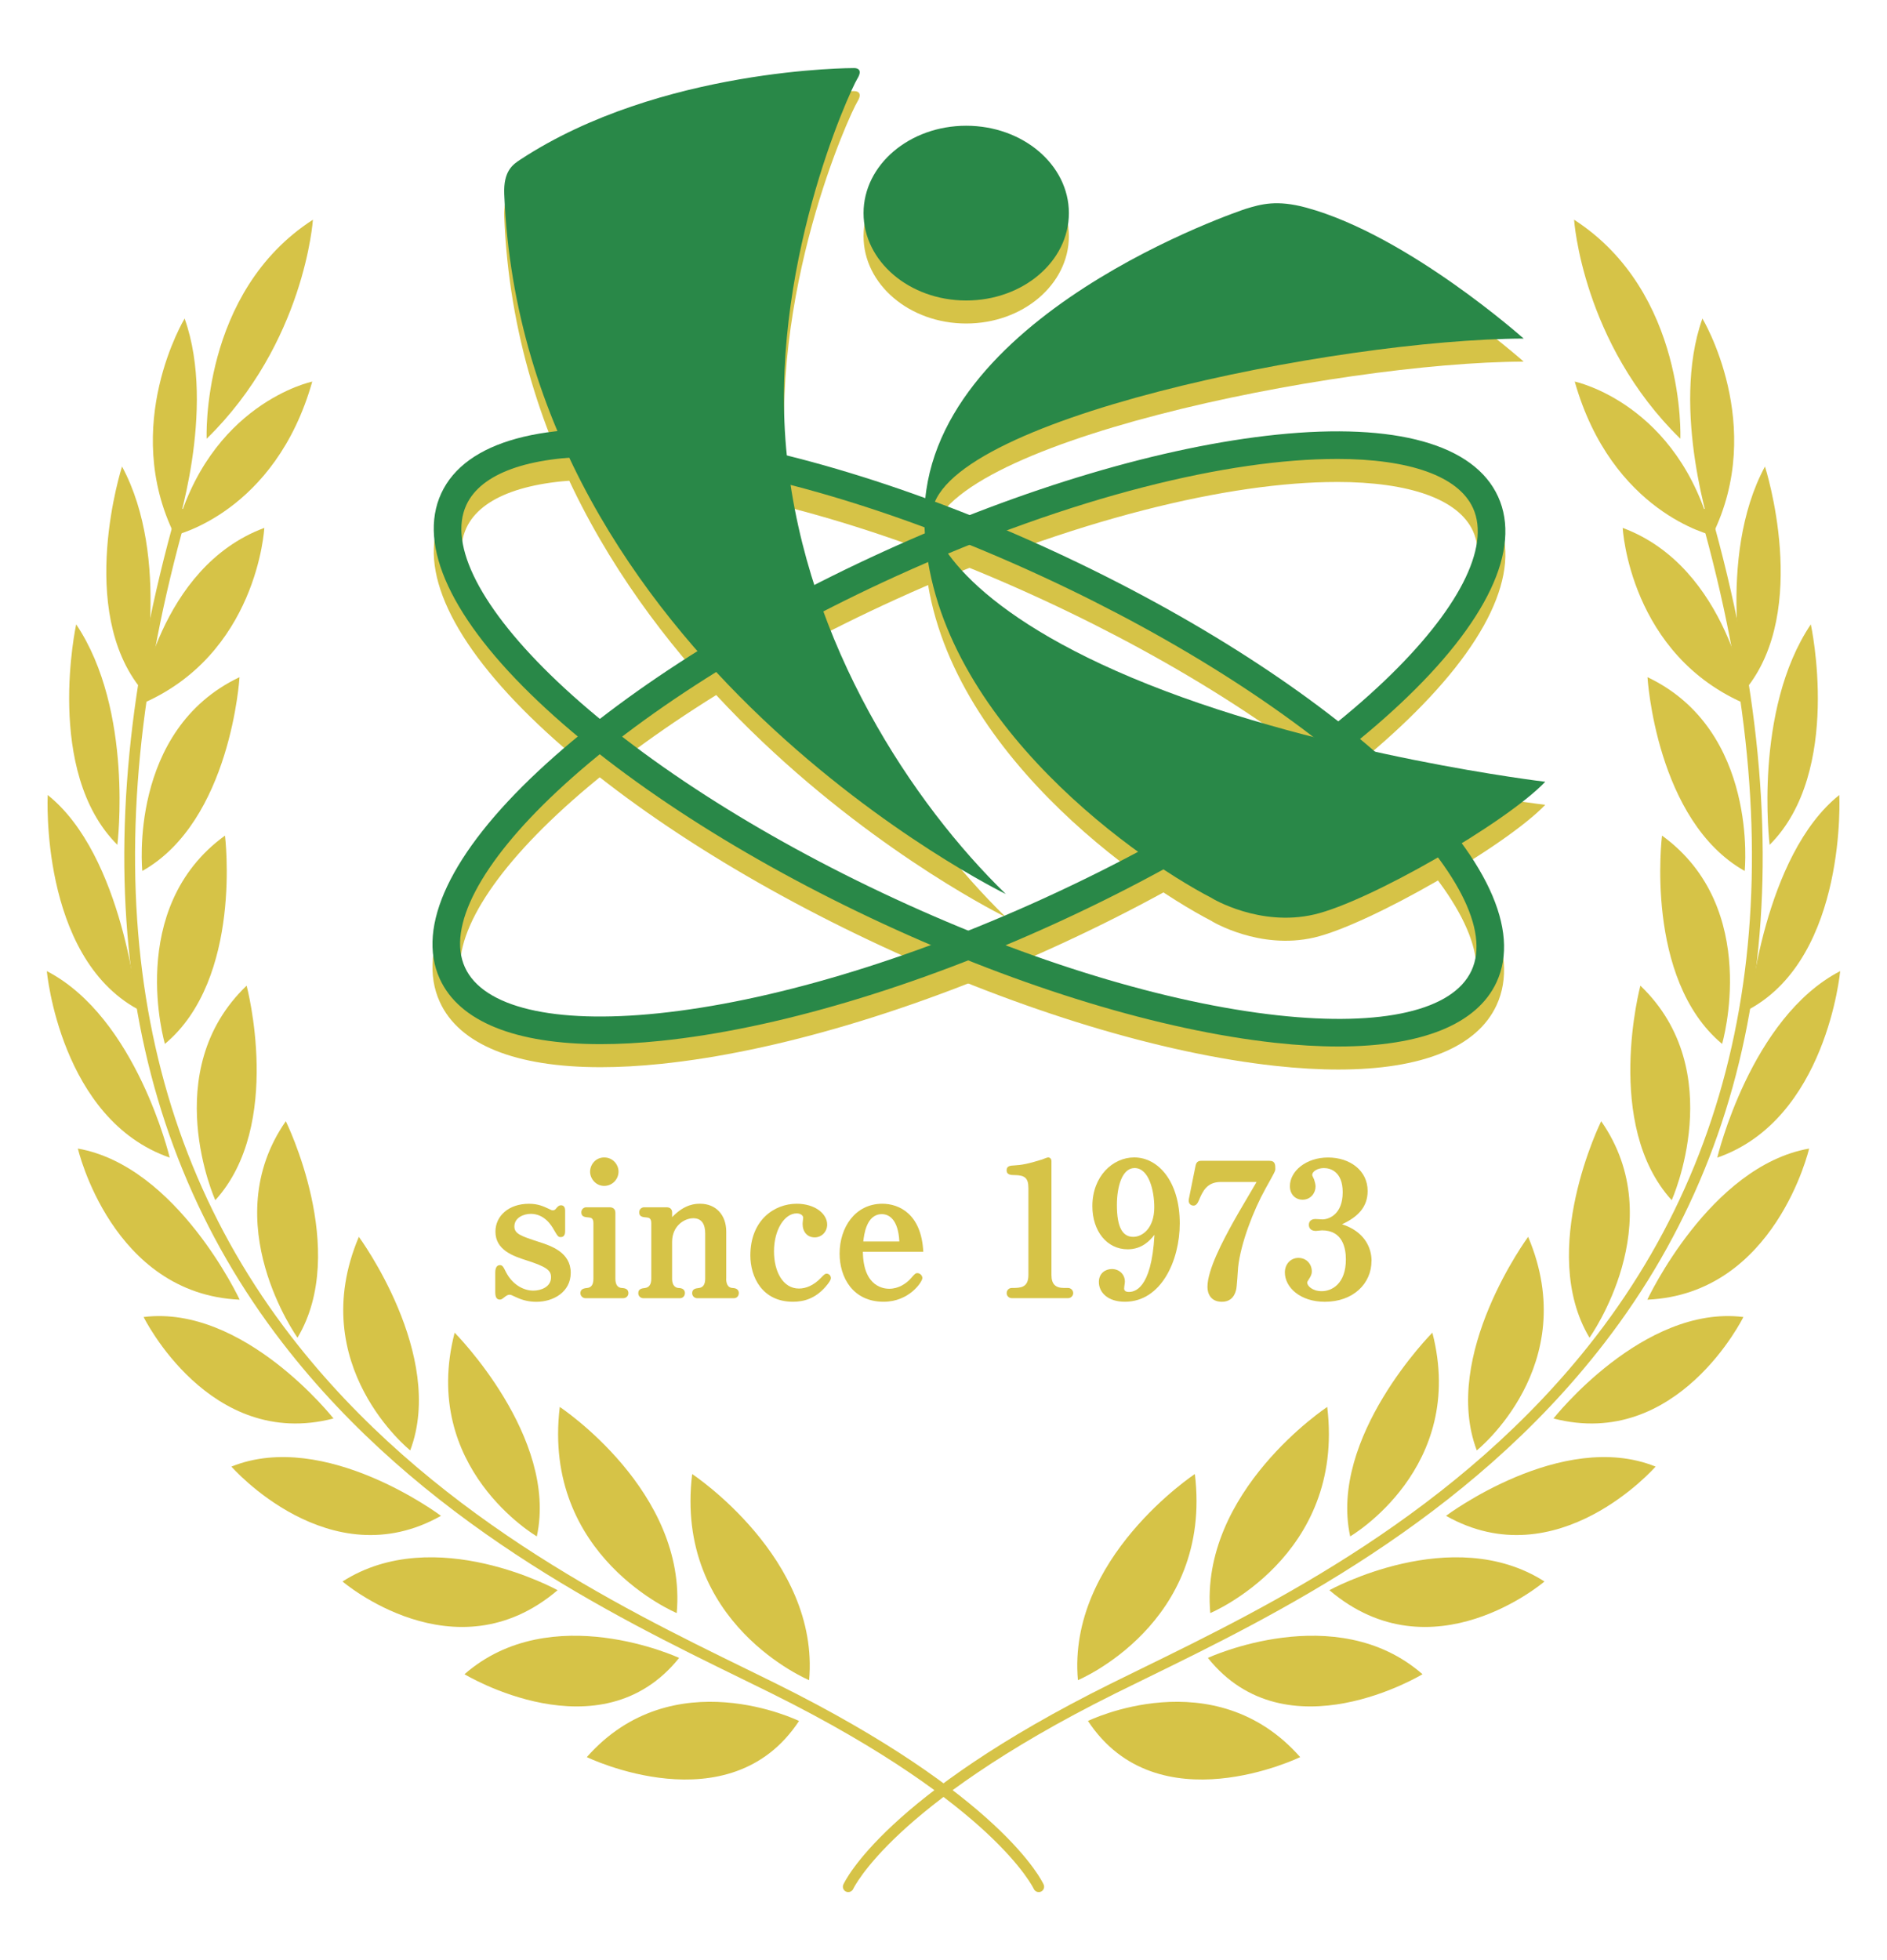 <?xml version="1.0" encoding="UTF-8"?>
<svg id="_レイヤー_1" data-name="レイヤー_1" xmlns="http://www.w3.org/2000/svg" width="63.554" height="66" version="1.1" viewBox="0 0 63.554 66">
  <!-- Generator: Adobe Illustrator 29.6.1, SVG Export Plug-In . SVG Version: 2.1.1 Build 9)  -->
  <rect x="-.564" y="-.373" width="64.302" height="66.598" fill="#fff"/>
  <g id="_レイヤー_11" data-name="_レイヤー_1">
    <g>
      <g>
        <g>
          <path d="M53.037,12.848s3.498.728,4.63,5.176c0,0-3.379-.759-4.63-5.176Z" fill="#d6c347"/>
          <path d="M28.569,63.708c-.025,0-.051-.005-.075-.016-.091-.042-.131-.148-.09-.239.055-.121,1.424-3,9.001-6.76.323-.16.666-.328,1.028-.505,4.27-2.087,10.724-5.241,15.314-11.187,5.511-7.139,6.697-16.44,3.525-27.642-.027-.096.029-.196.125-.223.096-.027.196.029.223.125,3.205,11.319,1.999,20.727-3.586,27.962-4.641,6.013-11.141,9.189-15.441,11.291-.361.176-.704.344-1.026.504-3.885,1.928-6.08,3.616-7.237,4.693-1.253,1.166-1.592,1.885-1.595,1.892-.031.066-.096.105-.165.105h0Z" fill="#d6c347"/>
          <path d="M57.668,18.025s-1.423-4.237-.331-7.3c0,0,2.169,3.594.331,7.3Z" fill="#d6c347"/>
          <path d="M53.015,7.398s.273,4.145,3.579,7.375c0,0,.212-4.929-3.579-7.375Z" fill="#d6c347"/>
          <path d="M58.777,23.23s-.991-4.448.667-7.522c0,0,1.557,4.832-.667,7.522Z" fill="#d6c347"/>
          <path d="M59.601,28.446s-.559-4.523,1.387-7.423c0,0,1.085,4.96-1.387,7.423Z" fill="#d6c347"/>
          <path d="M58.925,33.977s.474-5.176,3.022-7.208c0,0,.273,5.399-3.022,7.208Z" fill="#d6c347"/>
          <path d="M57.838,38.978s1.121-4.718,4.139-6.28c0,0-.455,5.004-4.139,6.28Z" fill="#d6c347"/>
          <path d="M55.482,43.761s2.097-4.497,5.449-5.088c0,0-1.137,4.898-5.449,5.088Z" fill="#d6c347"/>
          <path d="M52.322,47.761s3.018-3.836,6.395-3.416c0,0-2.218,4.503-6.395,3.416Z" fill="#d6c347"/>
          <path d="M48.702,51.039s3.902-2.932,7.058-1.658c0,0-3.301,3.781-7.058,1.658Z" fill="#d6c347"/>
          <path d="M44.774,53.543s4.131-2.284,7.244-.293c0,0-3.78,3.241-7.244.293Z" fill="#d6c347"/>
          <path d="M40.681,55.823s4.311-2.001,7.229.549c0,0-4.571,2.774-7.229-.549Z" fill="#d6c347"/>
          <path d="M36.643,57.946s4.24-2.077,7.147,1.217c0,0-4.808,2.338-7.147-1.217Z" fill="#d6c347"/>
          <path d="M56.573,25.919" fill="#d6c347"/>
          <path d="M58.868,23.735s-.652-4.64-4.216-5.96c0,0,.227,4.307,4.216,5.96Z" fill="#d6c347"/>
          <path d="M58.761,29.326s.486-4.741-3.274-6.525c0,0,.287,4.847,3.274,6.525Z" fill="#d6c347"/>
          <path d="M58,35.149s1.346-4.572-2.023-7.014c0,0-.606,4.818,2.023,7.014Z" fill="#d6c347"/>
          <path d="M56.303,40.411s1.953-4.347-1.055-7.223c0,0-1.252,4.691,1.055,7.223Z" fill="#d6c347"/>
          <path d="M53.534,45.041s2.774-3.875.394-7.289c0,0-2.155,4.351-.394,7.289Z" fill="#d6c347"/>
          <path d="M49.738,48.836s3.567-2.851,1.73-7.191c0,0-2.941,3.987-1.73,7.191Z" fill="#d6c347"/>
          <path d="M45.474,51.731s3.947-2.296,2.768-6.859c0,0-3.495,3.511-2.768,6.859Z" fill="#d6c347"/>
          <path d="M40.762,54.313s4.549-1.892,3.939-6.94c0,0-4.304,2.84-3.939,6.94Z" fill="#d6c347"/>
          <path d="M36.304,56.572s4.549-1.892,3.939-6.94c0,0-4.304,2.84-3.939,6.94Z" fill="#d6c347"/>
        </g>
        <g>
          <path d="M10.517,12.848s-3.498.728-4.63,5.176c0,0,3.379-.759,4.63-5.176Z" fill="#d6c347"/>
          <path d="M34.985,63.708c.025,0,.051-.005.075-.016.091-.042.131-.148.09-.239-.055-.121-1.424-3-9.001-6.76-.323-.16-.666-.328-1.028-.505-4.27-2.087-10.724-5.241-15.314-11.187-5.511-7.139-6.697-16.44-3.525-27.642.027-.096-.029-.196-.125-.223-.096-.027-.196.029-.223.125-3.205,11.319-1.999,20.727,3.586,27.962,4.641,6.013,11.141,9.189,15.441,11.291.361.176.704.344,1.026.504,3.885,1.928,6.08,3.616,7.237,4.693,1.253,1.166,1.592,1.885,1.595,1.892.031.066.096.105.165.105h0Z" fill="#d6c347"/>
          <path d="M5.887,18.025s1.423-4.237.331-7.3c0,0-2.169,3.594-.331,7.3Z" fill="#d6c347"/>
          <path d="M10.539,7.398s-.273,4.145-3.579,7.375c0,0-.212-4.929,3.579-7.375Z" fill="#d6c347"/>
          <path d="M4.777,23.23s.991-4.448-.667-7.522c0,0-1.557,4.832.667,7.522Z" fill="#d6c347"/>
          <path d="M3.953,28.446s.559-4.523-1.387-7.423c0,0-1.085,4.96,1.387,7.423Z" fill="#d6c347"/>
          <path d="M4.629,33.977s-.474-5.176-3.022-7.208c0,0-.273,5.399,3.022,7.208Z" fill="#d6c347"/>
          <path d="M5.716,38.978s-1.121-4.718-4.139-6.28c0,0,.455,5.004,4.139,6.28Z" fill="#d6c347"/>
          <path d="M8.072,43.761s-2.097-4.497-5.449-5.088c0,0,1.137,4.898,5.449,5.088Z" fill="#d6c347"/>
          <path d="M11.232,47.761s-3.018-3.836-6.395-3.416c0,0,2.218,4.503,6.395,3.416Z" fill="#d6c347"/>
          <path d="M14.852,51.039s-3.902-2.932-7.058-1.658c0,0,3.301,3.781,7.058,1.658Z" fill="#d6c347"/>
          <path d="M18.78,53.543s-4.131-2.284-7.244-.293c0,0,3.78,3.241,7.244.293Z" fill="#d6c347"/>
          <path d="M22.873,55.823s-4.311-2.001-7.229.549c0,0,4.571,2.774,7.229-.549Z" fill="#d6c347"/>
          <path d="M26.911,57.946s-4.24-2.077-7.147,1.217c0,0,4.808,2.338,7.147-1.217Z" fill="#d6c347"/>
          <path d="M6.981,25.919" fill="#d6c347"/>
          <path d="M4.686,23.735s.652-4.64,4.216-5.96c0,0-.227,4.307-4.216,5.96Z" fill="#d6c347"/>
          <path d="M4.793,29.326s-.486-4.741,3.274-6.525c0,0-.287,4.847-3.274,6.525Z" fill="#d6c347"/>
          <path d="M5.554,35.149s-1.346-4.572,2.023-7.014c0,0,.606,4.818-2.023,7.014Z" fill="#d6c347"/>
          <path d="M7.251,40.411s-1.953-4.347,1.055-7.223c0,0,1.252,4.691-1.055,7.223Z" fill="#d6c347"/>
          <path d="M10.02,45.041s-2.774-3.875-.394-7.289c0,0,2.155,4.351.394,7.289Z" fill="#d6c347"/>
          <path d="M13.816,48.836s-3.567-2.851-1.73-7.191c0,0,2.941,3.987,1.73,7.191Z" fill="#d6c347"/>
          <path d="M18.08,51.731s-3.947-2.296-2.768-6.859c0,0,3.495,3.511,2.768,6.859Z" fill="#d6c347"/>
          <path d="M22.792,54.313s-4.549-1.892-3.939-6.94c0,0,4.304,2.84,3.939,6.94Z" fill="#d6c347"/>
          <path d="M27.251,56.572s-4.549-1.892-3.939-6.94c0,0,4.304,2.84,3.939,6.94Z" fill="#d6c347"/>
        </g>
      </g>
      <g>
        <path d="M16.983,7.314c-.032-.788.292-1.001.546-1.168,4.717-3.093,11.222-3.078,11.222-3.078,0,0,.364-.03.121.364s-3.033,6.43-2.366,12.738c.667,6.309,4.246,11.677,7.37,14.71,0,0-16.257-7.916-16.893-23.566Z" fill="#d6c347"/>
        <path d="M40.822,31.022s1.597.971,3.437.546,6.45-3.073,7.785-4.469c0,0-7.32-.869-13.365-3.276-6.046-2.406-7.318-4.953-7.299-5.682.081-3.215,13.648-5.945,19.937-5.965,0,0-3.902-3.478-7.32-4.408-.996-.271-1.519-.119-2.042.04,0,0-10.85,3.579-10.823,10.414.026,6.388,6.84,11.322,9.691,12.798v.002Z" fill="#d6c347"/>
        <ellipse cx="32.542" cy="7.951" rx="3.458" ry="2.942" fill="#d6c347"/>
        <path d="M45.076,36.012c-.661,0-1.375-.041-2.138-.125-3.836-.421-8.525-1.845-13.204-4.012-4.679-2.167-8.798-4.822-11.6-7.475-2.923-2.768-4.085-5.259-3.272-7.014.813-1.755,3.464-2.479,7.466-2.041,3.836.42,8.525,1.845,13.204,4.012,4.679,2.167,8.798,4.822,11.6,7.475,2.923,2.768,4.085,5.259,3.272,7.014h0c-.658,1.42-2.52,2.166-5.328,2.166ZM20.168,16.149c-2.382,0-3.97.566-4.461,1.628-.622,1.343.496,3.511,3.068,5.947,2.731,2.586,6.762,5.181,11.351,7.306,4.589,2.126,9.176,3.522,12.914,3.932,3.521.385,5.897-.163,6.52-1.507h0c.622-1.343-.496-3.511-3.067-5.947-2.731-2.586-6.762-5.181-11.351-7.306-4.589-2.126-9.176-3.522-12.914-3.932-.738-.081-1.426-.121-2.058-.121h-.002Z" fill="#d6c347"/>
        <path d="M20.227,35.933c-2.865,0-4.76-.758-5.416-2.2-.802-1.76.376-4.243,3.317-6.993,2.819-2.636,6.955-5.264,11.647-7.401,4.692-2.137,9.39-3.532,13.229-3.928,4.005-.413,6.651.328,7.452,2.088h0c.802,1.76-.376,4.243-3.317,6.993-2.819,2.636-6.955,5.264-11.647,7.401-4.692,2.137-9.39,3.532-13.229,3.928-.724.075-1.404.112-2.036.112ZM45.016,16.229c-3.565,0-8.85,1.222-14.855,3.957-4.603,2.096-8.651,4.665-11.397,7.234-2.587,2.419-3.719,4.58-3.105,5.927.614,1.347,2.987,1.912,6.51,1.548,3.741-.386,8.336-1.753,12.939-3.849,10.154-4.624,15.696-10.539,14.503-13.162h0c-.488-1.072-2.13-1.656-4.594-1.656h-.001Z" fill="#d6c347"/>
      </g>
      <g>
        <path d="M16.983,6.539c-.032-.788.292-1.001.546-1.168,4.717-3.094,11.222-3.079,11.222-3.079,0,0,.364-.03.121.364-.243.394-3.033,6.43-2.366,12.738.667,6.309,4.246,11.677,7.37,14.71,0,0-16.257-7.916-16.893-23.566h0Z" fill="#298848"/>
        <path d="M40.822,30.246s1.597.971,3.437.546,6.45-3.073,7.785-4.469c0,0-7.32-.869-13.365-3.276-6.046-2.406-7.318-4.953-7.299-5.682.081-3.215,13.648-5.945,19.937-5.965,0,0-3.902-3.478-7.32-4.408-.996-.271-1.519-.119-2.042.04,0,0-10.85,3.579-10.823,10.414.026,6.388,6.84,11.322,9.691,12.798v.002Z" fill="#298848"/>
        <ellipse cx="32.542" cy="7.176" rx="3.458" ry="2.942" fill="#298848"/>
        <path d="M45.076,35.236c-.661,0-1.375-.041-2.138-.125-3.836-.421-8.525-1.845-13.204-4.012-4.679-2.167-8.798-4.822-11.6-7.475-2.923-2.768-4.085-5.259-3.272-7.014.813-1.755,3.464-2.479,7.466-2.041,3.836.42,8.525,1.845,13.204,4.012,4.679,2.167,8.798,4.822,11.6,7.475,2.923,2.768,4.085,5.259,3.272,7.014h0c-.658,1.42-2.52,2.166-5.328,2.166ZM20.168,15.374c-2.382,0-3.97.566-4.461,1.628-.622,1.343.496,3.511,3.068,5.947,2.731,2.586,6.762,5.181,11.351,7.306,4.589,2.126,9.176,3.522,12.914,3.932,3.521.385,5.897-.163,6.52-1.507h0c.622-1.343-.496-3.511-3.067-5.947-2.731-2.586-6.762-5.181-11.351-7.306-4.589-2.126-9.176-3.522-12.914-3.932-.738-.081-1.426-.121-2.058-.121h-.002Z" fill="#298848"/>
        <path d="M20.227,35.157c-2.865,0-4.76-.758-5.416-2.2-.802-1.76.376-4.243,3.317-6.993,2.819-2.636,6.955-5.264,11.647-7.401,4.692-2.137,9.39-3.532,13.229-3.928,4.005-.413,6.651.328,7.452,2.088h0c.802,1.76-.376,4.243-3.317,6.993-2.819,2.636-6.955,5.264-11.647,7.401-4.692,2.137-9.39,3.532-13.229,3.928-.724.075-1.404.112-2.036.112ZM45.016,15.453c-3.565,0-8.85,1.222-14.855,3.957-4.603,2.096-8.651,4.665-11.397,7.234-2.587,2.419-3.719,4.58-3.105,5.927s2.987,1.912,6.51,1.548c3.741-.386,8.336-1.753,12.939-3.849,10.154-4.624,15.696-10.539,14.503-13.162h0c-.488-1.072-2.13-1.656-4.594-1.656h-.001Z" fill="#298848"/>
      </g>
      <g>
        <path d="M16.68,42.848c0-.182.069-.25.156-.25s.113.05.207.238c.213.413.582.62.921.62.238,0,.595-.113.595-.451,0-.232-.15-.351-.833-.57-.426-.138-1.04-.338-1.04-.964,0-.532.451-.939,1.127-.939.313,0,.495.088.695.182.044.025.075.038.113.038.056,0,.088-.031.119-.075.05-.056.088-.094.15-.094.088,0,.144.05.144.188v.664c0,.069,0,.219-.15.219-.081,0-.1-.025-.232-.251-.075-.131-.307-.532-.777-.532-.232,0-.551.125-.551.426,0,.25.238.326.808.513.432.138,1.09.357,1.09,1.046,0,.645-.582.977-1.159.977-.232,0-.457-.05-.67-.15-.169-.081-.188-.088-.238-.088-.037,0-.088.019-.156.075-.088.069-.113.088-.163.088-.1,0-.156-.069-.156-.25v-.66Z" fill="#d6c347"/>
        <path d="M20.532,40.65c.125,0,.194.069.194.188v2.217c0,.207.081.307.225.313.144.006.213.063.213.175,0,.088-.069.169-.182.169h-1.259c-.107,0-.175-.088-.175-.169,0-.119.081-.163.219-.175.157-.012.219-.125.219-.313v-1.873c0-.169-.088-.182-.144-.188-.15-.012-.263-.025-.263-.175,0-.107.088-.169.163-.169h.79ZM19.874,39.454c0-.244.188-.482.476-.482s.482.238.482.476c0,.263-.213.482-.482.482-.288,0-.476-.251-.476-.476Z" fill="#d6c347"/>
        <path d="M24.458,43.055c0,.119.025.307.225.313.144.006.2.081.2.169s-.056.175-.169.175h-1.227c-.106,0-.175-.081-.175-.169,0-.138.107-.163.226-.175.169-.019.213-.163.213-.313v-1.522c0-.288-.1-.514-.401-.514-.288,0-.714.244-.714.802v1.234c0,.144.044.307.232.313.138.006.2.075.2.169s-.063.175-.169.175h-1.227c-.107,0-.175-.081-.175-.169,0-.15.125-.163.225-.175.157-.019.213-.144.213-.313v-1.873c0-.169-.088-.182-.144-.188-.15-.012-.263-.025-.263-.175,0-.107.088-.169.163-.169h.758c.132,0,.188.075.188.175v.157c.432-.451.802-.451.946-.451.52,0,.877.369.877.939v1.585h-.002Z" fill="#d6c347"/>
        <path d="M26.832,40.531c.626,0,1.027.344,1.027.701,0,.244-.188.432-.42.432-.25,0-.407-.188-.407-.451,0-.069.019-.169.019-.213,0-.069-.081-.144-.219-.144-.407,0-.764.545-.764,1.278,0,.689.307,1.252.839,1.252.232,0,.495-.1.745-.363.119-.125.144-.138.188-.138.088,0,.144.075.144.15,0,.063-.063.157-.188.301-.344.388-.72.495-1.09.495-1.04,0-1.434-.839-1.434-1.559,0-1.19.808-1.741,1.559-1.741h0Z" fill="#d6c347"/>
        <path d="M29.062,42.147c.012,1.221.751,1.246.889,1.246.301,0,.57-.163.745-.369.107-.125.138-.157.2-.157.094,0,.169.081.169.169,0,.119-.438.795-1.303.795-1.04,0-1.484-.82-1.484-1.622,0-.883.526-1.678,1.44-1.678.564,0,1.315.344,1.378,1.616h-2.035,0ZM30.29,41.802c-.038-.739-.344-.921-.589-.921-.526,0-.601.708-.626.921h1.215Z" fill="#d6c347"/>
        <path d="M34.636,39.992c0-.338-.138-.42-.451-.426-.138,0-.282-.006-.282-.163,0-.15.131-.156.263-.163.232-.012.457-.05.933-.2.031-.012.169-.069.201-.069.063,0,.113.044.113.131v3.826c0,.313.138.438.42.438h.138c.1,0,.175.081.175.175,0,.081-.069.169-.175.169h-1.891c-.107,0-.175-.081-.175-.169,0-.094.069-.175.175-.175.282,0,.557,0,.557-.438v-2.937h0Z" fill="#d6c347"/>
        <path d="M37.981,42.065c-.701,0-1.19-.614-1.19-1.453,0-1.008.689-1.641,1.409-1.641.808,0,1.534.808,1.534,2.223,0,1.24-.62,2.637-1.847,2.637-.576,0-.877-.313-.877-.664,0-.301.226-.438.438-.438.238,0,.438.169.438.426,0,.056-.025.163-.025.232s.05.113.157.113c.163,0,.764-.05.864-1.923-.157.2-.426.488-.902.488h0ZM38.876,40.65c0-.564-.182-1.321-.664-1.321-.42,0-.595.626-.595,1.246,0,.745.188,1.071.551,1.071.307,0,.708-.288.708-.996Z" fill="#d6c347"/>
        <path d="M41.119,39.798c-.476,0-.614.319-.739.614-.038.088-.088.182-.182.182-.1,0-.188-.081-.157-.225l.226-1.121c.031-.163.144-.163.2-.163h2.286c.2,0,.2.138.2.275,0,.069-.031.125-.332.664-.407.733-.833,1.835-.921,2.643-.012.125-.038.657-.069.77-.069.276-.244.395-.476.395-.388,0-.488-.288-.488-.501,0-.582.532-1.572.852-2.154.213-.388.582-.996.802-1.378h-1.202Z" fill="#d6c347"/>
        <path d="M46.192,42.454c0,.77-.62,1.378-1.572,1.378-.833,0-1.346-.488-1.346-.99,0-.276.194-.488.457-.488.269,0,.451.207.451.457,0,.081-.025.15-.1.263-.031.05-.056.081-.056.113,0,.107.175.288.489.288.338,0,.814-.244.814-1.071,0-.376-.107-.977-.802-.977-.05,0-.175.019-.207.019-.188,0-.238-.113-.238-.207,0-.081.044-.194.225-.194.031,0,.188.013.232.013.219,0,.683-.169.683-.914,0-.695-.413-.814-.633-.814-.225,0-.394.119-.394.232,0,.031.05.113.063.15.025.075.05.169.05.238,0,.219-.163.445-.438.445-.238,0-.426-.175-.426-.457,0-.501.539-.964,1.284-.964.739,0,1.334.438,1.334,1.127,0,.532-.319.871-.864,1.121.745.238.996.776.996,1.234l-.002-.002Z" fill="#d6c347"/>
      </g>
    </g>
  </g>
</svg>